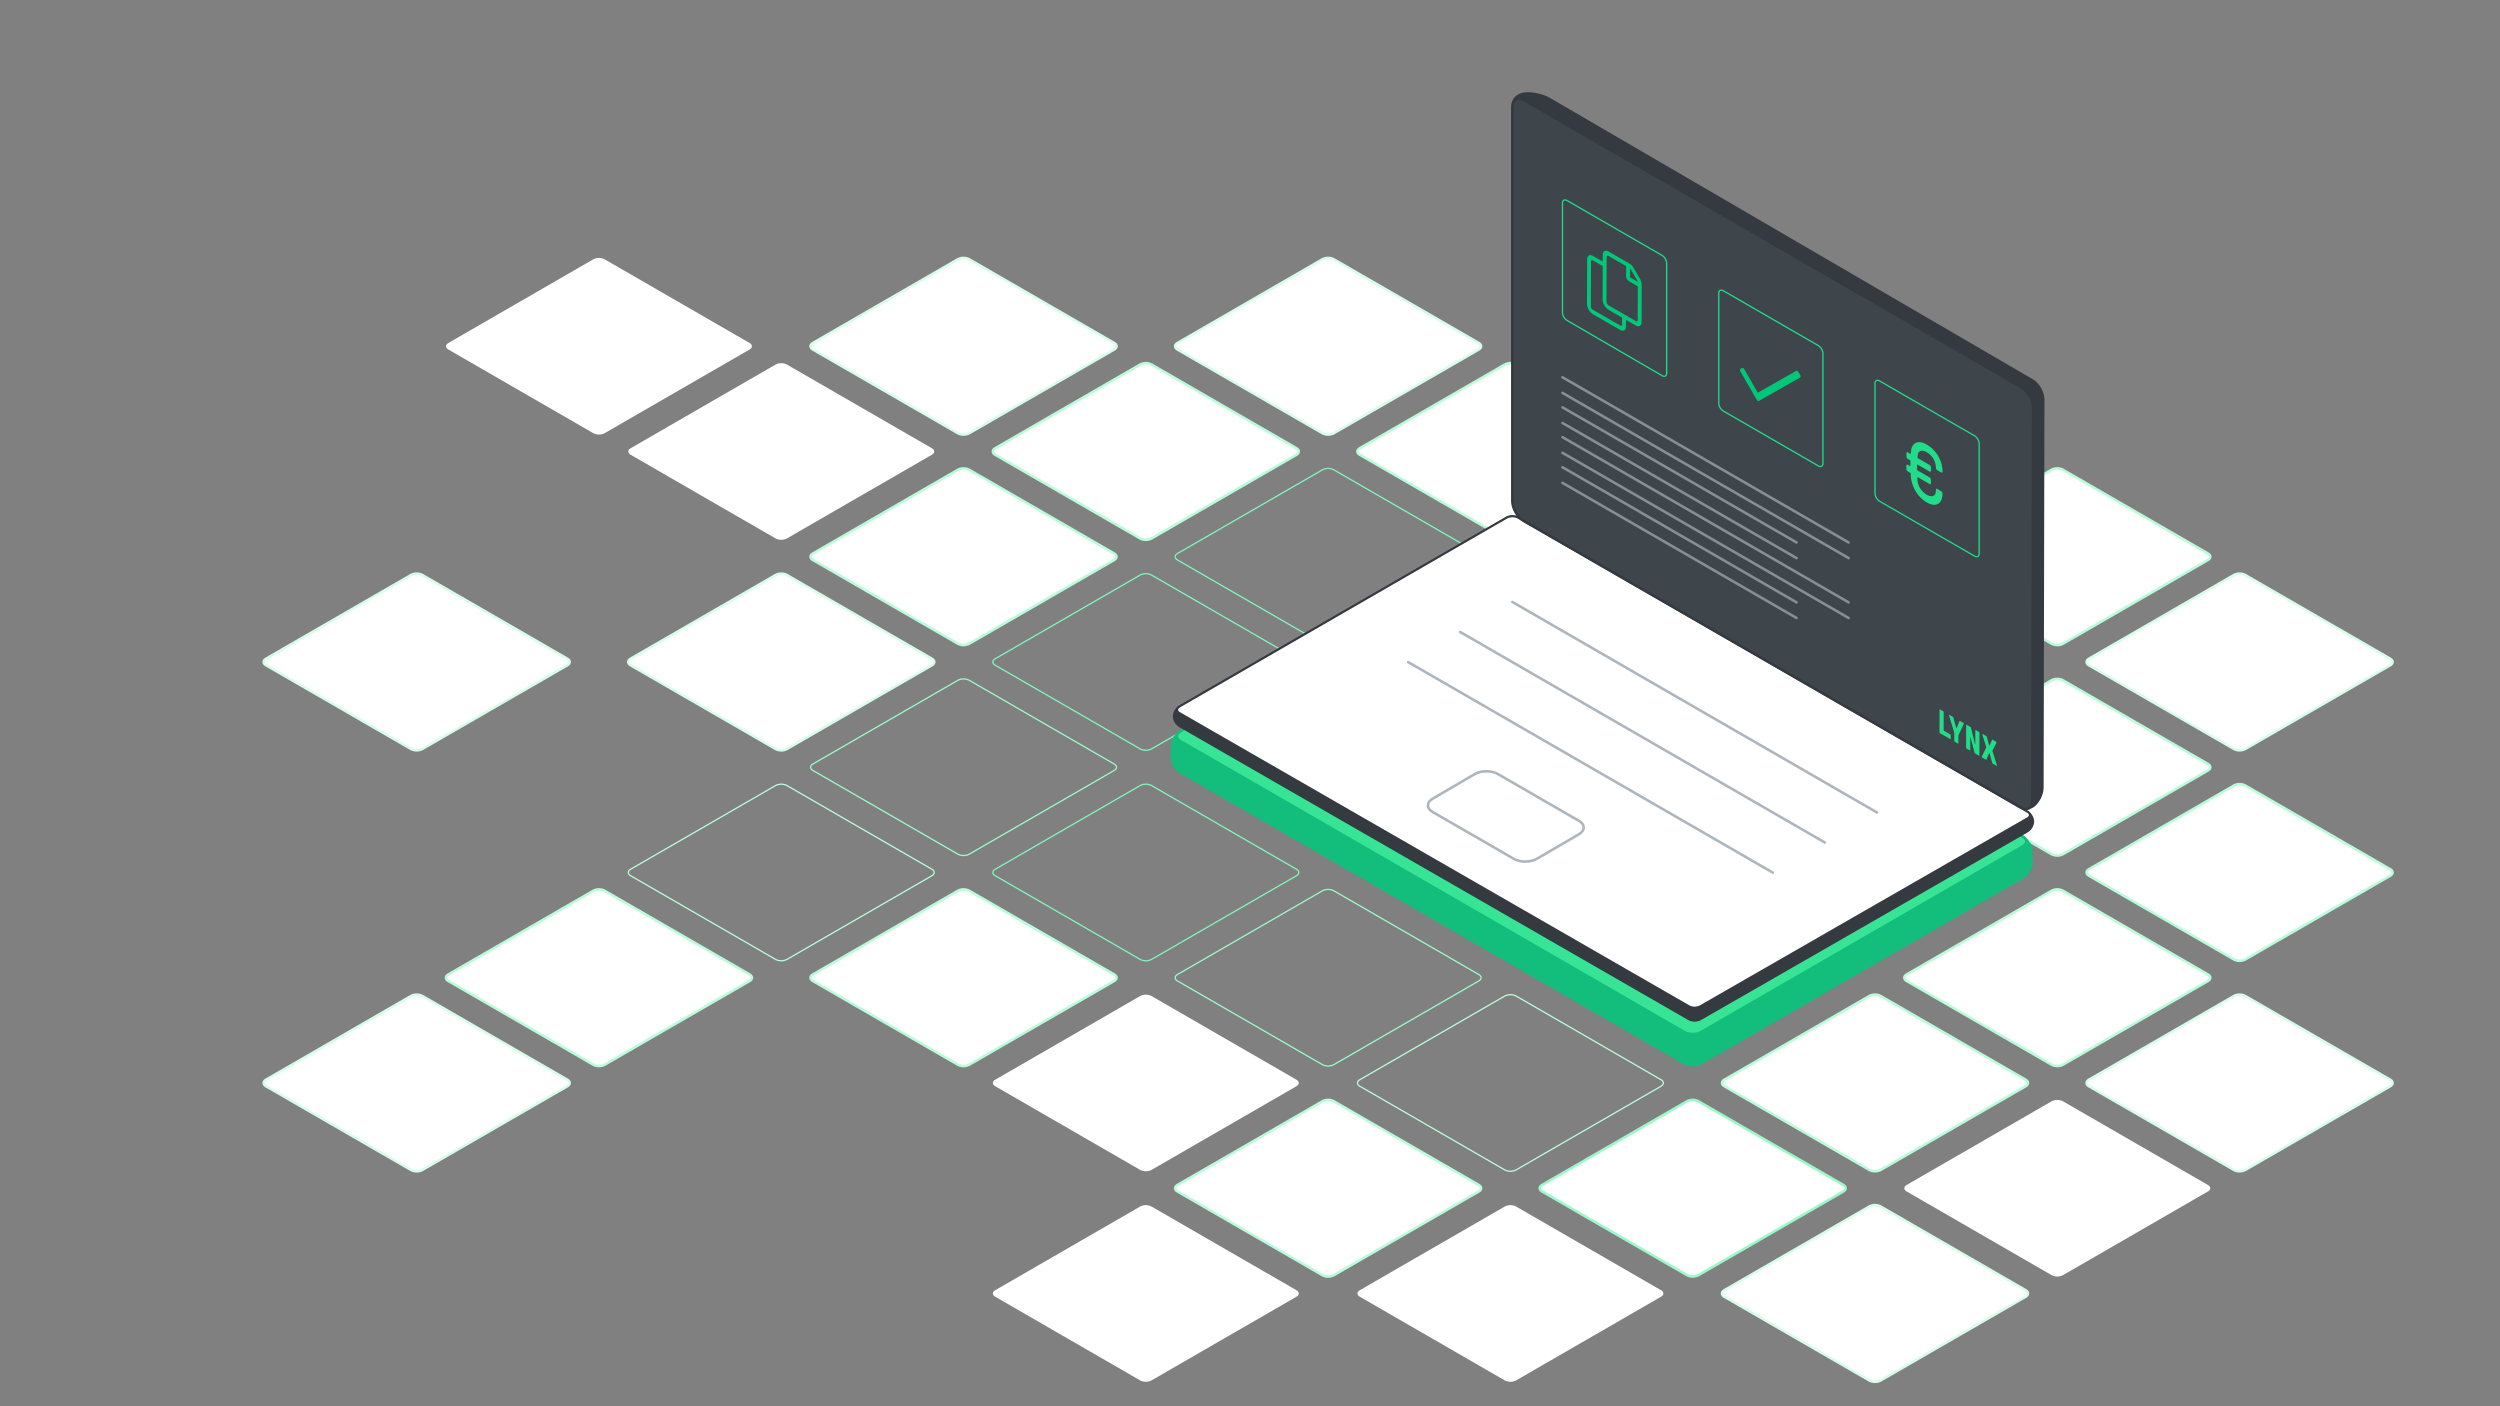 <?xml version="1.0" encoding="UTF-8"?> <svg xmlns="http://www.w3.org/2000/svg" viewBox="0 0 1920 1080"><rect x="0" y="0" width="1920" height="1080" fill="#808080" stroke="none"/><defs><style>.cls-1,.cls-12,.cls-13,.cls-15,.cls-17,.cls-18,.cls-3,.cls-4,.cls-5,.cls-6,.cls-7,.cls-9{fill:none;stroke-miterlimit:10;}.cls-1{stroke:#80f5bc;}.cls-2{fill:#fff;}.cls-3,.cls-6{stroke:#b9fbda;}.cls-13,.cls-15,.cls-17,.cls-3,.cls-5,.cls-7,.cls-9{stroke-width:2px;}.cls-4,.cls-7{stroke:#9cf8ca;}.cls-5{stroke:#d7fdea;}.cls-8{fill:#13bd7c;}.cls-9{stroke:#13bd7c;}.cls-10{fill:#37e495;}.cls-11{fill:#343a40;}.cls-12,.cls-15{stroke:#343a40;}.cls-12,.cls-13,.cls-15,.cls-17{stroke-linecap:round;}.cls-12{stroke-width:1.542px;}.cls-13{stroke:#adb5bd;}.cls-14{fill:#3e454b;}.cls-16{fill:#22dc8a;}.cls-17{stroke:#868e96;}.cls-18{stroke:#22dc8a;}.cls-19{fill:#00c878;}</style></defs><g id="Layer_10" data-name="Layer 10"><path class="cls-1" d="M764.33,510.906c-2.381-1.375-2.381-3.625,0-5l111.34-64.282a9.606,9.606,0,0,1,8.66,0l111.34,64.282c2.382,1.375,2.382,3.625,0,5L884.33,575.188a9.606,9.606,0,0,1-8.66,0Z"></path><path class="cls-2" d="M624.33,430.077c-2.381-1.375-2.381-3.625,0-5L735.67,360.8a9.606,9.606,0,0,1,8.66,0l111.34,64.282c2.382,1.375,2.382,3.625,0,5L744.33,494.359a9.606,9.606,0,0,1-8.66,0Z"></path><path class="cls-3" d="M624.33,430.077c-2.381-1.375-2.381-3.625,0-5L735.67,360.8a9.606,9.606,0,0,1,8.66,0l111.34,64.282c2.382,1.375,2.382,3.625,0,5L744.33,494.359a9.606,9.606,0,0,1-8.66,0Z"></path><path class="cls-2" d="M484.33,349.248c-2.381-1.375-2.381-3.625,0-5l111.34-64.282a9.606,9.606,0,0,1,8.66,0l111.34,64.282c2.382,1.375,2.382,3.625,0,5L604.33,413.53a9.606,9.606,0,0,1-8.66,0Z"></path><path class="cls-2" d="M344.33,268.419c-2.381-1.375-2.381-3.625,0-5l111.34-64.282a9.606,9.606,0,0,1,8.66,0l111.34,64.282c2.382,1.375,2.382,3.625,0,5L464.33,332.7a9.606,9.606,0,0,1-8.66,0Z"></path><path class="cls-2" d="M1324.33,834.222c-2.381-1.375-2.381-3.625,0-5l111.34-64.282a9.606,9.606,0,0,1,8.66,0l111.34,64.282c2.382,1.375,2.382,3.625,0,5L1444.33,898.5a9.606,9.606,0,0,1-8.66,0Z"></path><path class="cls-3" d="M1324.33,834.222c-2.381-1.375-2.381-3.625,0-5l111.34-64.282a9.606,9.606,0,0,1,8.66,0l111.34,64.282c2.382,1.375,2.382,3.625,0,5L1444.33,898.5a9.606,9.606,0,0,1-8.66,0Z"></path><path class="cls-2" d="M1464.33,915.051c-2.381-1.375-2.381-3.625,0-5l111.34-64.282a9.606,9.606,0,0,1,8.66,0l111.34,64.282c2.382,1.375,2.382,3.625,0,5l-111.34,64.282a9.606,9.606,0,0,1-8.66,0Z"></path><path class="cls-4" d="M624.33,591.735c-2.381-1.375-2.381-3.625,0-5l111.34-64.282a9.606,9.606,0,0,1,8.66,0l111.34,64.282c2.382,1.375,2.382,3.625,0,5L744.33,656.017a9.606,9.606,0,0,1-8.66,0Z"></path><path class="cls-2" d="M484.33,510.906c-2.381-1.375-2.381-3.625,0-5l111.34-64.282a9.606,9.606,0,0,1,8.66,0l111.34,64.282c2.382,1.375,2.382,3.625,0,5L604.33,575.188a9.606,9.606,0,0,1-8.66,0Z"></path><path class="cls-5" d="M484.33,510.906c-2.381-1.375-2.381-3.625,0-5l111.34-64.282a9.606,9.606,0,0,1,8.66,0l111.34,64.282c2.382,1.375,2.382,3.625,0,5L604.33,575.188a9.606,9.606,0,0,1-8.66,0Z"></path><path class="cls-1" d="M764.33,672.564c-2.381-1.375-2.381-3.625,0-5l111.34-64.282a9.606,9.606,0,0,1,8.66,0l111.34,64.282c2.382,1.375,2.382,3.625,0,5L884.33,736.846a9.606,9.606,0,0,1-8.66,0Z"></path><path class="cls-4" d="M904.33,753.393c-2.381-1.375-2.381-3.625,0-5l111.34-64.282a9.606,9.606,0,0,1,8.66,0l111.34,64.282c2.382,1.375,2.382,3.625,0,5l-111.34,64.282a9.606,9.606,0,0,1-8.66,0Z"></path><path class="cls-6" d="M1044.33,834.222c-2.381-1.375-2.381-3.625,0-5l111.34-64.282a9.606,9.606,0,0,1,8.66,0l111.34,64.282c2.382,1.375,2.382,3.625,0,5L1164.33,898.5a9.606,9.606,0,0,1-8.66,0Z"></path><path class="cls-2" d="M1184.33,915.051c-2.381-1.375-2.381-3.625,0-5l111.34-64.282a9.606,9.606,0,0,1,8.66,0l111.34,64.282c2.382,1.375,2.382,3.625,0,5l-111.34,64.282a9.606,9.606,0,0,1-8.66,0Z"></path><path class="cls-7" d="M1184.33,915.051c-2.381-1.375-2.381-3.625,0-5l111.34-64.282a9.606,9.606,0,0,1,8.66,0l111.34,64.282c2.382,1.375,2.382,3.625,0,5l-111.34,64.282a9.606,9.606,0,0,1-8.66,0Z"></path><path class="cls-2" d="M1324.33,995.88c-2.381-1.375-2.381-3.625,0-5L1435.67,926.6a9.606,9.606,0,0,1,8.66,0l111.34,64.282c2.382,1.375,2.382,3.625,0,5l-111.34,64.282a9.606,9.606,0,0,1-8.66,0Z"></path><path class="cls-5" d="M1324.33,995.88c-2.381-1.375-2.381-3.625,0-5L1435.67,926.6a9.606,9.606,0,0,1,8.66,0l111.34,64.282c2.382,1.375,2.382,3.625,0,5l-111.34,64.282a9.606,9.606,0,0,1-8.66,0Z"></path><path class="cls-6" d="M484.33,672.564c-2.381-1.375-2.381-3.625,0-5l111.34-64.282a9.606,9.606,0,0,1,8.66,0l111.34,64.282c2.382,1.375,2.382,3.625,0,5L604.33,736.846a9.606,9.606,0,0,1-8.66,0Z"></path><path class="cls-2" d="M204.33,510.906c-2.381-1.375-2.381-3.625,0-5l111.34-64.282a9.606,9.606,0,0,1,8.66,0l111.34,64.282c2.382,1.375,2.382,3.625,0,5L324.33,575.188a9.606,9.606,0,0,1-8.66,0Z"></path><path class="cls-5" d="M204.33,510.906c-2.381-1.375-2.381-3.625,0-5l111.34-64.282a9.606,9.606,0,0,1,8.66,0l111.34,64.282c2.382,1.375,2.382,3.625,0,5L324.33,575.188a9.606,9.606,0,0,1-8.66,0Z"></path><path class="cls-2" d="M624.33,753.393c-2.381-1.375-2.381-3.625,0-5l111.34-64.282a9.606,9.606,0,0,1,8.66,0l111.34,64.282c2.382,1.375,2.382,3.625,0,5L744.33,817.675a9.606,9.606,0,0,1-8.66,0Z"></path><path class="cls-3" d="M624.33,753.393c-2.381-1.375-2.381-3.625,0-5l111.34-64.282a9.606,9.606,0,0,1,8.66,0l111.34,64.282c2.382,1.375,2.382,3.625,0,5L744.33,817.675a9.606,9.606,0,0,1-8.66,0Z"></path><path class="cls-2" d="M764.33,834.222c-2.381-1.375-2.381-3.625,0-5L875.67,764.94a9.606,9.606,0,0,1,8.66,0l111.34,64.282c2.382,1.375,2.382,3.625,0,5L884.33,898.5a9.606,9.606,0,0,1-8.66,0Z"></path><path class="cls-2" d="M904.33,915.051c-2.381-1.375-2.381-3.625,0-5l111.34-64.282a9.606,9.606,0,0,1,8.66,0l111.34,64.282c2.382,1.375,2.382,3.625,0,5l-111.34,64.282a9.606,9.606,0,0,1-8.66,0Z"></path><path class="cls-3" d="M904.33,915.051c-2.381-1.375-2.381-3.625,0-5l111.34-64.282a9.606,9.606,0,0,1,8.66,0l111.34,64.282c2.382,1.375,2.382,3.625,0,5l-111.34,64.282a9.606,9.606,0,0,1-8.66,0Z"></path><path class="cls-2" d="M1044.33,995.88c-2.381-1.375-2.381-3.625,0-5L1155.67,926.6a9.606,9.606,0,0,1,8.66,0l111.34,64.282c2.382,1.375,2.382,3.625,0,5l-111.34,64.282a9.606,9.606,0,0,1-8.66,0Z"></path><path class="cls-2" d="M344.33,753.393c-2.381-1.375-2.381-3.625,0-5l111.34-64.282a9.606,9.606,0,0,1,8.66,0l111.34,64.282c2.382,1.375,2.382,3.625,0,5L464.33,817.675a9.606,9.606,0,0,1-8.66,0Z"></path><path class="cls-3" d="M344.33,753.393c-2.381-1.375-2.381-3.625,0-5l111.34-64.282a9.606,9.606,0,0,1,8.66,0l111.34,64.282c2.382,1.375,2.382,3.625,0,5L464.33,817.675a9.606,9.606,0,0,1-8.66,0Z"></path><path class="cls-2" d="M764.33,995.88c-2.381-1.375-2.381-3.625,0-5L875.67,926.6a9.606,9.606,0,0,1,8.66,0L995.67,990.88c2.382,1.375,2.382,3.625,0,5l-111.34,64.282a9.606,9.606,0,0,1-8.66,0Z"></path><path class="cls-2" d="M204.33,834.222c-2.381-1.375-2.381-3.625,0-5L315.67,764.94a9.606,9.606,0,0,1,8.66,0l111.34,64.282c2.382,1.375,2.382,3.625,0,5L324.33,898.5a9.606,9.606,0,0,1-8.66,0Z"></path><path class="cls-5" d="M204.33,834.222c-2.381-1.375-2.381-3.625,0-5L315.67,764.94a9.606,9.606,0,0,1,8.66,0l111.34,64.282c2.382,1.375,2.382,3.625,0,5L324.33,898.5a9.606,9.606,0,0,1-8.66,0Z"></path><path class="cls-1" d="M904.33,430.077c-2.381-1.375-2.381-3.625,0-5L1015.67,360.8a9.606,9.606,0,0,1,8.66,0l111.34,64.282c2.382,1.375,2.382,3.625,0,5l-111.34,64.282a9.606,9.606,0,0,1-8.66,0Z"></path><path class="cls-2" d="M764.33,349.248c-2.381-1.375-2.381-3.625,0-5l111.34-64.282a9.606,9.606,0,0,1,8.66,0l111.34,64.282c2.382,1.375,2.382,3.625,0,5L884.33,413.53a9.606,9.606,0,0,1-8.66,0Z"></path><path class="cls-3" d="M764.33,349.248c-2.381-1.375-2.381-3.625,0-5l111.34-64.282a9.606,9.606,0,0,1,8.66,0l111.34,64.282c2.382,1.375,2.382,3.625,0,5L884.33,413.53a9.606,9.606,0,0,1-8.66,0Z"></path><path class="cls-2" d="M624.33,268.419c-2.381-1.375-2.381-3.625,0-5l111.34-64.282a9.606,9.606,0,0,1,8.66,0l111.34,64.282c2.382,1.375,2.382,3.625,0,5L744.33,332.7a9.606,9.606,0,0,1-8.66,0Z"></path><path class="cls-5" d="M624.33,268.419c-2.381-1.375-2.381-3.625,0-5l111.34-64.282a9.606,9.606,0,0,1,8.66,0l111.34,64.282c2.382,1.375,2.382,3.625,0,5L744.33,332.7a9.606,9.606,0,0,1-8.66,0Z"></path><path class="cls-2" d="M1464.33,753.393c-2.381-1.375-2.381-3.625,0-5l111.34-64.282a9.606,9.606,0,0,1,8.66,0l111.34,64.282c2.382,1.375,2.382,3.625,0,5l-111.34,64.282a9.606,9.606,0,0,1-8.66,0Z"></path><path class="cls-3" d="M1464.33,753.393c-2.381-1.375-2.381-3.625,0-5l111.34-64.282a9.606,9.606,0,0,1,8.66,0l111.34,64.282c2.382,1.375,2.382,3.625,0,5l-111.34,64.282a9.606,9.606,0,0,1-8.66,0Z"></path><path class="cls-2" d="M1604.33,834.222c-2.381-1.375-2.381-3.625,0-5l111.34-64.282a9.606,9.606,0,0,1,8.66,0l111.34,64.282c2.382,1.375,2.382,3.625,0,5L1724.33,898.5a9.606,9.606,0,0,1-8.66,0Z"></path><path class="cls-5" d="M1604.33,834.222c-2.381-1.375-2.381-3.625,0-5l111.34-64.282a9.606,9.606,0,0,1,8.66,0l111.34,64.282c2.382,1.375,2.382,3.625,0,5L1724.33,898.5a9.606,9.606,0,0,1-8.66,0Z"></path><path class="cls-2" d="M1044.33,349.247c-2.381-1.375-2.381-3.625,0-5l111.34-64.281a9.606,9.606,0,0,1,8.66,0l111.34,64.281c2.382,1.375,2.382,3.625,0,5L1164.33,413.53a9.606,9.606,0,0,1-8.66,0Z"></path><path class="cls-3" d="M1044.33,349.247c-2.381-1.375-2.381-3.625,0-5l111.34-64.281a9.606,9.606,0,0,1,8.66,0l111.34,64.281c2.382,1.375,2.382,3.625,0,5L1164.33,413.53a9.606,9.606,0,0,1-8.66,0Z"></path><path class="cls-2" d="M904.33,268.418c-2.381-1.375-2.381-3.625,0-5l111.34-64.282a9.606,9.606,0,0,1,8.66,0l111.34,64.282c2.382,1.375,2.382,3.625,0,5L1024.33,332.7a9.606,9.606,0,0,1-8.66,0Z"></path><path class="cls-5" d="M904.33,268.418c-2.381-1.375-2.381-3.625,0-5l111.34-64.282a9.606,9.606,0,0,1,8.66,0l111.34,64.282c2.382,1.375,2.382,3.625,0,5L1024.33,332.7a9.606,9.606,0,0,1-8.66,0Z"></path><path class="cls-2" d="M1464.33,591.735c-2.381-1.375-2.381-3.625,0-5l111.34-64.282a9.606,9.606,0,0,1,8.66,0l111.34,64.282c2.382,1.375,2.382,3.625,0,5l-111.34,64.282a9.606,9.606,0,0,1-8.66,0Z"></path><path class="cls-3" d="M1464.33,591.735c-2.381-1.375-2.381-3.625,0-5l111.34-64.282a9.606,9.606,0,0,1,8.66,0l111.34,64.282c2.382,1.375,2.382,3.625,0,5l-111.34,64.282a9.606,9.606,0,0,1-8.66,0Z"></path><path class="cls-2" d="M1604.33,672.564c-2.381-1.375-2.381-3.625,0-5l111.34-64.282a9.606,9.606,0,0,1,8.66,0l111.34,64.282c2.382,1.375,2.382,3.625,0,5l-111.34,64.282a9.606,9.606,0,0,1-8.66,0Z"></path><path class="cls-3" d="M1604.33,672.564c-2.381-1.375-2.381-3.625,0-5l111.34-64.282a9.606,9.606,0,0,1,8.66,0l111.34,64.282c2.382,1.375,2.382,3.625,0,5l-111.34,64.282a9.606,9.606,0,0,1-8.66,0Z"></path><path class="cls-2" d="M1464.33,430.076c-2.381-1.375-2.381-3.625,0-5l111.34-64.282a9.606,9.606,0,0,1,8.66,0l111.34,64.282c2.382,1.375,2.382,3.625,0,5l-111.34,64.282a9.606,9.606,0,0,1-8.66,0Z"></path><path class="cls-3" d="M1464.33,430.076c-2.381-1.375-2.381-3.625,0-5l111.34-64.282a9.606,9.606,0,0,1,8.66,0l111.34,64.282c2.382,1.375,2.382,3.625,0,5l-111.34,64.282a9.606,9.606,0,0,1-8.66,0Z"></path><path class="cls-2" d="M1604.33,510.905c-2.381-1.375-2.381-3.625,0-5l111.34-64.282a9.606,9.606,0,0,1,8.66,0l111.34,64.282c2.382,1.375,2.382,3.625,0,5l-111.34,64.282a9.606,9.606,0,0,1-8.66,0Z"></path><path class="cls-5" d="M1604.33,510.905c-2.381-1.375-2.381-3.625,0-5l111.34-64.282a9.606,9.606,0,0,1,8.66,0l111.34,64.282c2.382,1.375,2.382,3.625,0,5l-111.34,64.282a9.606,9.606,0,0,1-8.66,0Z"></path></g><g id="Layer_9" data-name="Layer 9"><path class="cls-8" d="M906.5,592.985a14.41,14.41,0,0,1-6.5-11.25v-8.829a13.131,13.131,0,0,1,6.746-10.777L1153.254,442.4a16.89,16.89,0,0,1,13.406.172l386.68,200.213a13.573,13.573,0,0,1,6.66,10.949v8.829a14.41,14.41,0,0,1-6.495,11.25l-247.01,142.611a14.406,14.406,0,0,1-12.99,0Z"></path><path class="cls-9" d="M906.5,592.985a14.41,14.41,0,0,1-6.5-11.25v-8.829a13.131,13.131,0,0,1,6.746-10.777L1153.254,442.4a16.89,16.89,0,0,1,13.406.172l386.68,200.213a13.573,13.573,0,0,1,6.66,10.949v8.829a14.41,14.41,0,0,1-6.495,11.25l-247.01,142.611a14.406,14.406,0,0,1-12.99,0Z"></path><path class="cls-10" d="M906.5,569.156c-3.572-2.063-3.572-5.438,0-7.5l247.01-142.611a14.406,14.406,0,0,1,12.99,0l387.01,223.44c3.572,2.062,3.572,5.437,0,7.5L1306.495,792.6a14.412,14.412,0,0,1-12.99,0Z"></path><path class="cls-9" d="M906.5,569.156c-3.572-2.063-3.572-5.438,0-7.5l247.01-142.611a14.406,14.406,0,0,1,12.99,0l387.01,223.44c3.572,2.062,3.572,5.437,0,7.5L1306.495,792.6a14.412,14.412,0,0,1-12.99,0Z"></path><path class="cls-11" d="M905.815,557.627a9.59,9.59,0,0,1-4.333-7.494h0a9.605,9.605,0,0,1,4.33-7.5l251.34-145.111a9.606,9.606,0,0,1,8.66,0l391.34,225.94a9.608,9.608,0,0,1,4.33,7.5h0a9.579,9.579,0,0,1-4.336,7.491L1305.817,782.847a9.65,9.65,0,0,1-8.669,0Z"></path><path class="cls-12" d="M905.815,557.627a9.59,9.59,0,0,1-4.333-7.494h0a9.605,9.605,0,0,1,4.33-7.5l251.34-145.111a9.606,9.606,0,0,1,8.66,0l391.34,225.94a9.608,9.608,0,0,1,4.33,7.5h0a9.579,9.579,0,0,1-4.336,7.491L1305.817,782.847a9.65,9.65,0,0,1-8.669,0Z"></path><path class="cls-2" d="M905.815,547.626c-2.383-1.372-2.385-3.619,0-4.994l251.34-145.111a9.606,9.606,0,0,1,8.66,0l391.34,225.94c2.381,1.375,2.379,3.621-.006,4.991L1305.817,772.846a9.65,9.65,0,0,1-8.669,0Z"></path><path class="cls-12" d="M905.815,547.626c-2.383-1.372-2.385-3.619,0-4.994l251.34-145.111a9.606,9.606,0,0,1,8.66,0l391.34,225.94c2.381,1.375,2.379,3.621-.006,4.991L1305.817,772.846a9.65,9.65,0,0,1-8.669,0Z"></path><path class="cls-13" d="M1100.29,613.376c-4.845,2.828-4.834,7.436.024,10.241l62.335,35.989c4.858,2.8,12.8,2.786,17.641-.042l32.384-18.906c4.844-2.828,4.833-7.437-.025-10.242l-62.335-35.989c-4.858-2.8-12.8-2.785-17.64.043Z"></path><line class="cls-13" x1="1441.482" y1="623.969" x2="1161.482" y2="462.31"></line><line class="cls-13" x1="1401.482" y1="647.063" x2="1121.482" y2="485.404"></line><line class="cls-13" x1="1361.482" y1="670.157" x2="1081.482" y2="508.498"></line><path class="cls-11" d="M1161.552,78.723c.039,3.861,2.767,10.732,6.064,15.271l379.839,522.96c3.3,4.538,9.6,5.99,14.017,3.225s8.032-9.616,8.044-15.225l.621-298.271c.012-5.61-3.944-12.51-8.791-15.334L1190.294,75.136c-4.847-2.824-13.312-4.752-18.812-4.283S1161.513,74.863,1161.552,78.723Z"></path><path class="cls-14" d="M1161.482,384.822c0,5.609,3.976,12.491,8.836,15.293l381.664,220.017c4.859,2.8,8.845.5,8.856-5.1l.623-302.183c.011-5.609-3.954-12.494-8.812-15.3L1170.314,76.8c-4.858-2.8-8.832-.51-8.832,5.1Z"></path><path class="cls-15" d="M1161.482,384.822c0,5.609,3.976,12.491,8.836,15.293l381.664,220.017c4.859,2.8,8.845.5,8.856-5.1l.623-302.183c.011-5.609-3.954-12.494-8.812-15.3L1170.314,76.8c-4.858-2.8-8.832-.51-8.832,5.1Z"></path><path class="cls-16" d="M1507.83,555.16a.668.668,0,0,1,.363.577.941.941,0,0,1-.136.5l-3.983,8.539-.017,5.972c0,.286-.206.4-.455.259l-2.266-1.308a1,1,0,0,1-.452-.783l.017-5.972-3.922-13.1a1.917,1.917,0,0,1-.132-.649c0-.184.09-.316.365-.157l2.56,1.478a.935.935,0,0,1,.433.64l2.14,7.768c.044.18.088.286.159.327s.109-.018.154-.147l2.176-5.276c.09-.234.231-.256.435-.138Z"></path><path class="cls-16" d="M1492.3,546.2a1,1,0,0,1,.458.787l-.039,13.822a.462.462,0,0,0,.223.393l4.769,2.753a1,1,0,0,1,.452.783l-.007,2.6c0,.286-.206.4-.455.259l-7.719-4.456a1,1,0,0,1-.452-.783l.049-17.211c0-.286.206-.4.455-.259Z"></path><path class="cls-16" d="M1519.775,562.057a1,1,0,0,1,.452.783l-.049,17.211c0,.286-.205.4-.454.259l-2.682-1.548a1.3,1.3,0,0,1-.612-.794l-3.055-11.721a.244.244,0,0,0-.1-.15c-.054-.031-.106,0-.107.09l-.027,9.8c0,.286-.206.4-.462.255l-2.266-1.308a1,1,0,0,1-.452-.783l.049-17.211c0-.286.206-.4.455-.259l2.7,1.559a1.242,1.242,0,0,1,.567.8l3.079,12.485a.237.237,0,0,0,.1.154c.054.031.107.006.108-.088l.03-10.586c0-.286.2-.4.454-.259Z"></path><path class="cls-16" d="M1532.87,569.617a.754.754,0,0,1,.433.64.633.633,0,0,1-.071.3l-2.971,5.839a.5.5,0,0,0-.071.245,1.327,1.327,0,0,0,.069.327l3.2,10.262a2.344,2.344,0,0,1,.158.693c0,.154-.116.345-.41.175l-2.726-1.574a.947.947,0,0,1-.433-.639l-2.09-7.394c-.044-.158-.07-.2-.133-.239s-.1-.026-.141.081l-2.125,4.96c-.1.231-.231.257-.435.139l-2.726-1.574a.837.837,0,0,1-.408-.647,1.038,1.038,0,0,1,.162-.51l3.248-6.538a.5.5,0,0,0,.071-.246,1.087,1.087,0,0,0-.07-.327l-2.928-9.244a1.423,1.423,0,0,1-.069-.378c0-.235.116-.323.435-.139l2.567,1.482a.9.9,0,0,1,.426.636l1.868,6.487c.045.158.07.195.14.235s.09.03.135-.076l1.9-4.313c.116-.249.224-.259.429-.141Z"></path><path class="cls-16" d="M1479.81,341.467a24.605,24.605,0,0,1,12.086,20.748c0,.682-.489.96-1.083.617l-2.962-1.71a2.379,2.379,0,0,1-1.076-1.863,13.946,13.946,0,0,0-6.981-11.909c-3.448-1.99-7.119-2-7.136,3.942,0,.394.4.706.833.959.32.185.663.338.89.469l7.546,4.357A2.379,2.379,0,0,1,1483,358.94l-.007,2.6c0,1.107-.889.754-1.727.27-.334-.193-.66-.406-.92-.556l-7.649-4.416c-.275-.159-.384.087-.384.278l-.01,3.338c0,.555.5.947,1.048,1.263.312.18.638.335.891.481l7.655,4.42a2.376,2.376,0,0,1,1.076,1.863l-.007,2.6c0,1.107-.834.785-1.661.308-.33-.191-.659-.406-.935-.565l-7.432-4.291c-.325-.188-.378.157-.378.34a14.529,14.529,0,0,0,7.138,13.05c3.614,2.086,7.011,1.571,7.024-2.948,0-.932.006-2.106,1.085-1.483l2.962,1.711a2.375,2.375,0,0,1,1.076,1.855c-.021,7.249-4.457,11.2-12.163,6.749-7.815-4.512-12.265-13.842-12.243-21.89a.985.985,0,0,0-.541-.871l-1.724-1a2.377,2.377,0,0,1-1.069-1.859l.008-2.6c0-.683.488-.96,1.076-.621l1.564.9c.485.28.435-.057.436-.248l.01-3.529a.682.682,0,0,0-.376-.65l-1.622-.937a2.375,2.375,0,0,1-1.069-1.859l.008-2.6c0-.682.488-.96,1.076-.62l1.832,1.058c.217.125.486.1.487-.153C1467.561,340.163,1472.7,337.36,1479.81,341.467Z"></path><line class="cls-17" x1="1200" y1="289.756" x2="1419.738" y2="416.622"></line><line class="cls-17" x1="1200" y1="312.85" x2="1379.738" y2="416.621"></line><line class="cls-17" x1="1200" y1="301.756" x2="1419.738" y2="428.622"></line><line class="cls-17" x1="1200" y1="324.85" x2="1379.738" y2="428.621"></line><line class="cls-17" x1="1200" y1="335.756" x2="1419.738" y2="462.622"></line><line class="cls-17" x1="1200" y1="358.85" x2="1379.738" y2="462.621"></line><line class="cls-17" x1="1200" y1="347.756" x2="1419.738" y2="474.622"></line><line class="cls-17" x1="1200" y1="370.85" x2="1379.738" y2="474.621"></line><path class="cls-18" d="M1276.542,288.55c1.9,1.1,3.458.21,3.458-1.99V202.184a7.686,7.686,0,0,0-3.464-6L1203.464,154c-1.9-1.1-3.464-.2-3.464,2v84.072a7.716,7.716,0,0,0,3.459,6.01Z"></path><path class="cls-18" d="M1396.536,357.842c1.9,1.1,3.464.2,3.464-2V271.466a7.686,7.686,0,0,0-3.464-6l-73.072-42.188c-1.9-1.1-3.464-.2-3.464,2v84.376a7.686,7.686,0,0,0,3.464,6Z"></path><path class="cls-18" d="M1516.536,427.124c1.9,1.1,3.464.2,3.464-2V340.748a7.686,7.686,0,0,0-3.464-6l-73.072-42.188c-1.9-1.1-3.464-.2-3.464,2v84.376a7.686,7.686,0,0,0,3.464,6Z"></path><path class="cls-19" d="M1380.406,284.875a2.564,2.564,0,0,1,.889.938l1.19,2.061c.49.849.488,1.766-.006,2.047l-31.6,18a.9.9,0,0,1-.892-.09,2.574,2.574,0,0,1-.89-.938l-12.434-21.546c-.49-.849-.488-1.766,0-2.047l1.192-.679a.9.9,0,0,1,.892.091,2.557,2.557,0,0,1,.889.938L1350,301.609l29.51-16.824A.9.9,0,0,1,1380.406,284.875Z"></path><path class="cls-19" d="M1259.511,214.184a9.107,9.107,0,0,1,1.305,4.413l-.081,28.818c-.009,2.846-2.02,4-4.5,2.566l-7.482-4.32-.015,5.157c-.008,2.847-2.026,4-4.5,2.566l-20.954-12.1a9.863,9.863,0,0,1-4.474-7.749l.1-34.393c.008-2.854,2.026-4,4.5-2.566l7.483,4.32.015-5.165c.008-2.846,2.026-4,4.5-2.566l16.1,9.3a9.147,9.147,0,0,1,3.169,3.343Zm-1.764,31.506.073-25.8L1251.084,216a4.942,4.942,0,0,1-2.24-3.872l.022-7.74-13.472-7.778c-.824-.476-1.5-.092-1.5.854l-.1,34.4a3.286,3.286,0,0,0,1.489,2.579l20.954,12.1c.824.476,1.5.1,1.506-.85m-12.007,3.4.014-5.157-10.477-6.049a9.867,9.867,0,0,1-4.474-7.749l.073-25.8-7.482-4.321c-.824-.475-1.5-.085-1.5.862l-.1,34.393a3.288,3.288,0,0,0,1.489,2.579l20.955,12.1c.823.476,1.5.093,1.5-.854m6.12-42.923-.019,6.83,5.937,3.428a3.217,3.217,0,0,0-.387-1.024l-4.836-8.377a3.332,3.332,0,0,0-.7-.857"></path></g></svg> 